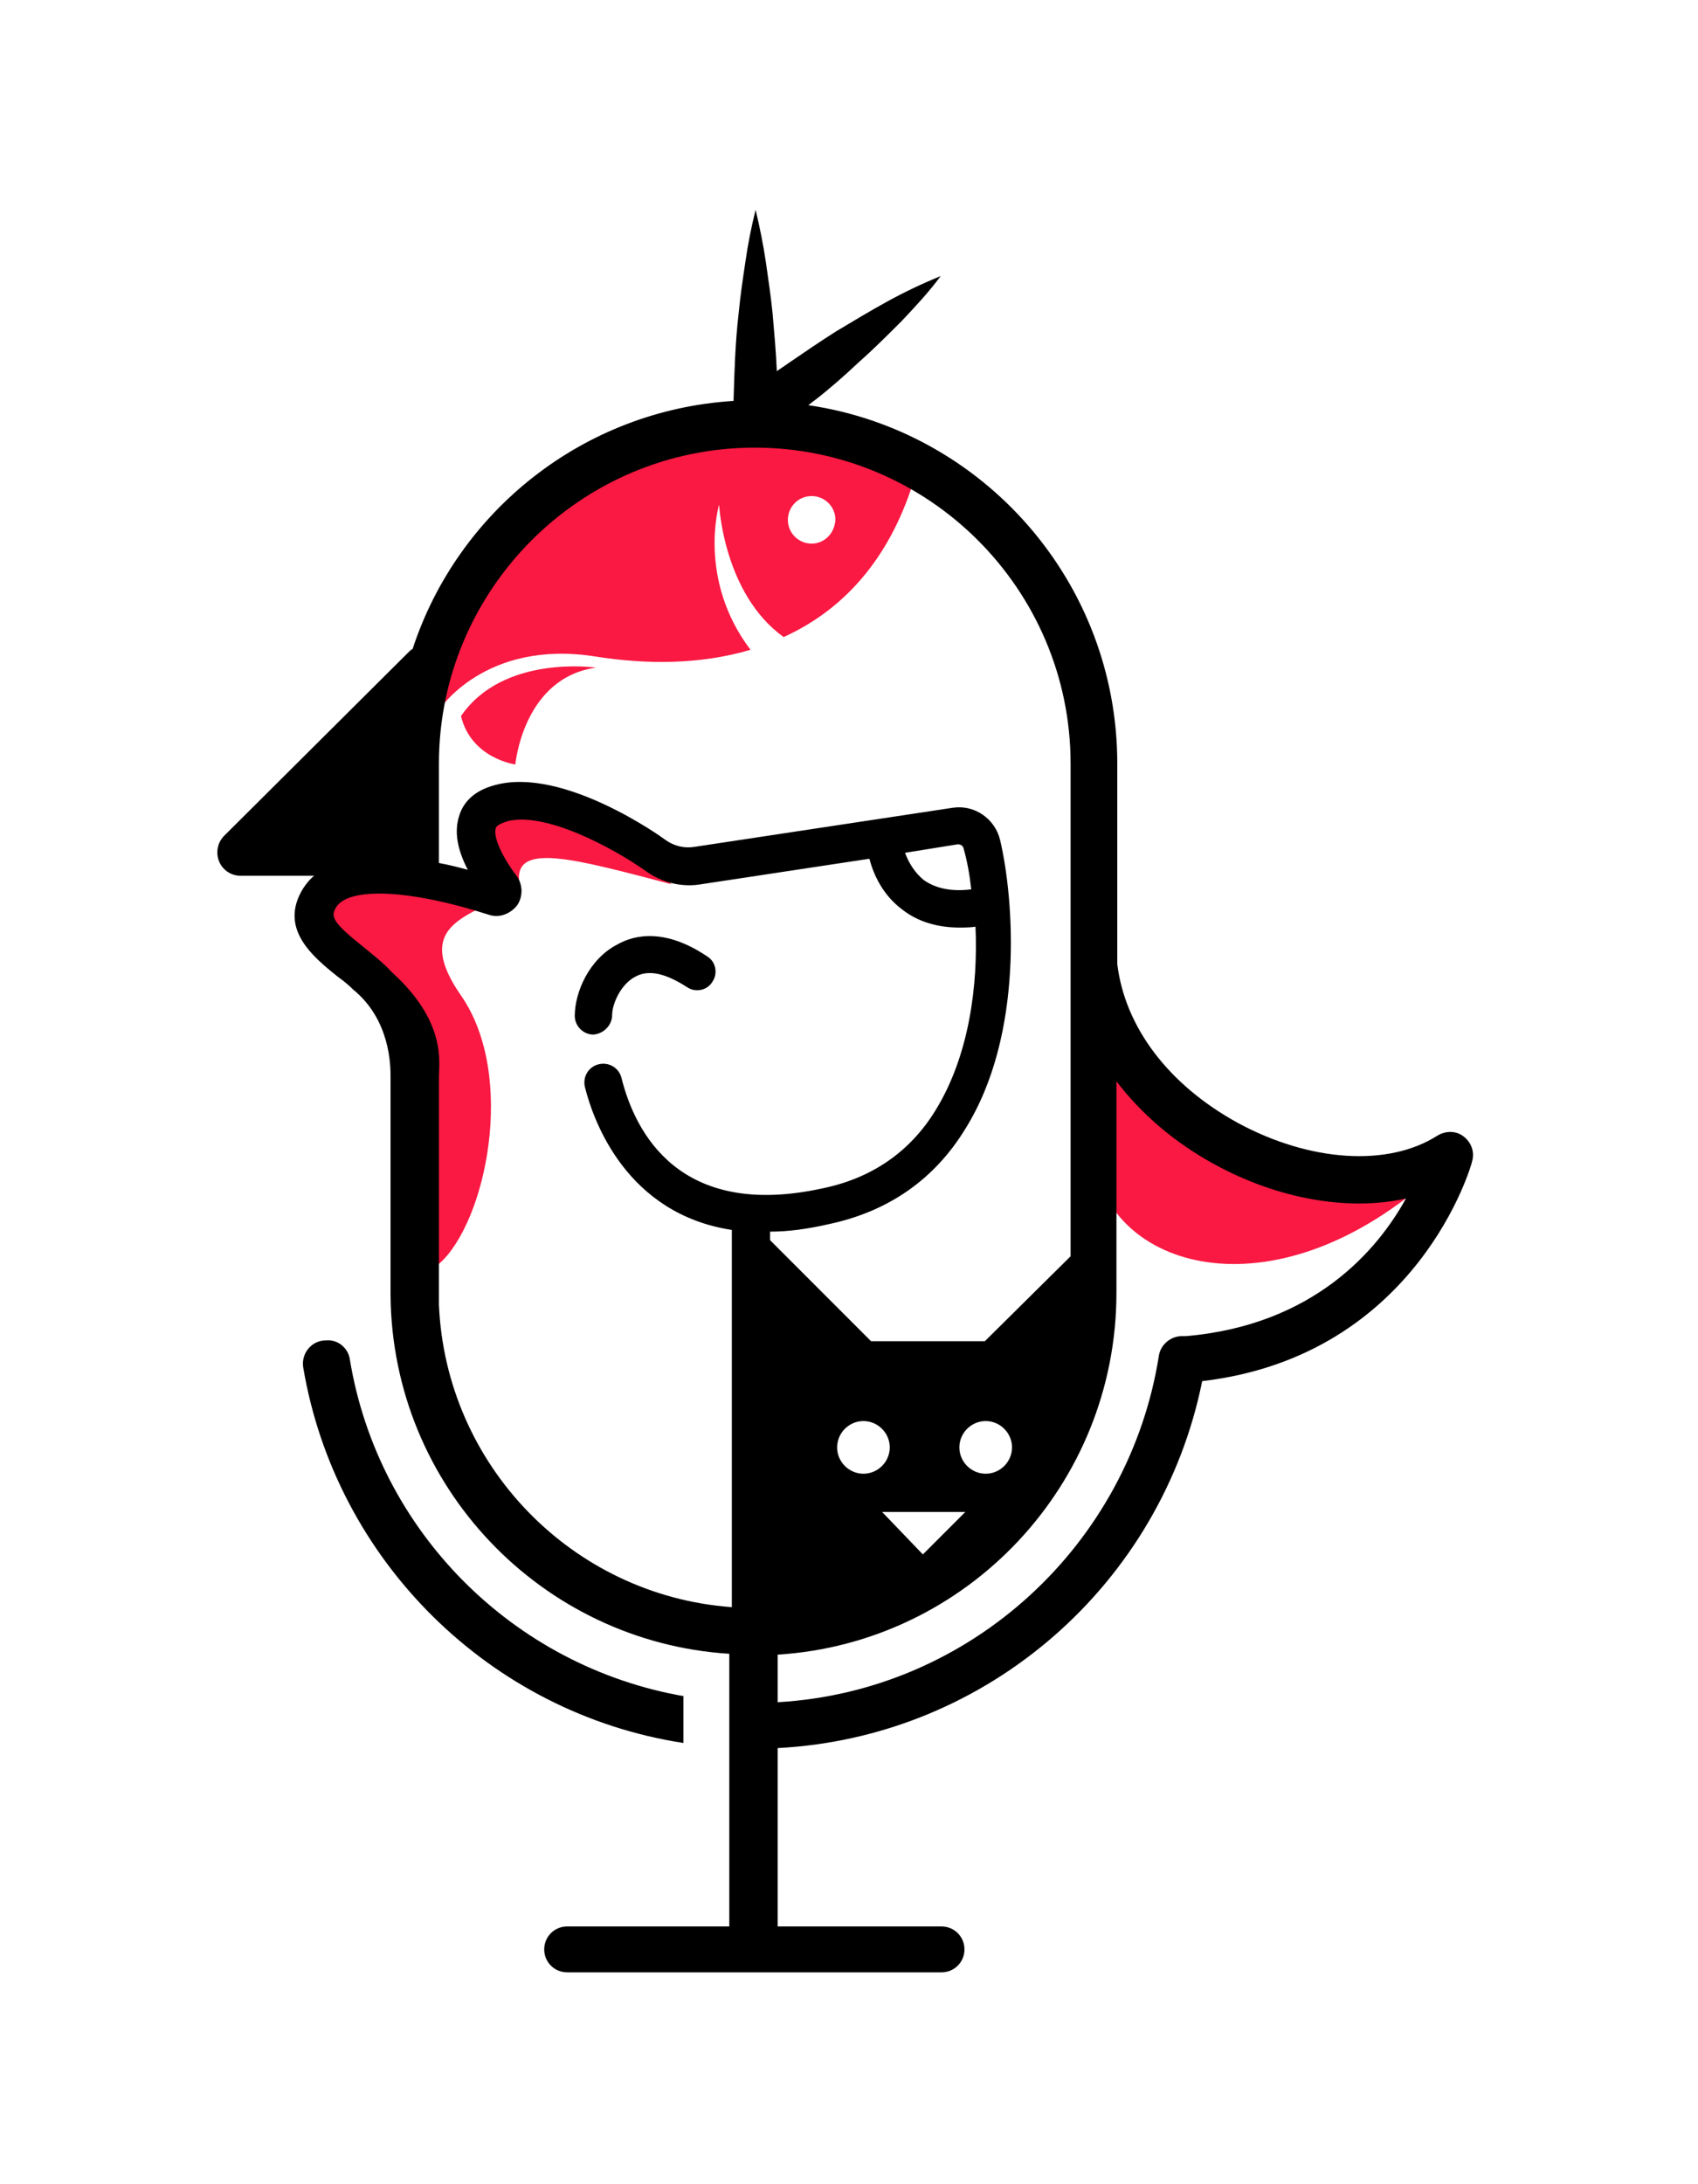 <?xml version="1.0" encoding="utf-8"?>
<svg version="1.1" id="Layer_1" xmlns="http://www.w3.org/2000/svg" xmlns:xlink="http://www.w3.org/1999/xlink" x="0px" y="0px"
	 viewBox="0 0 200 257.1" style="enable-background:new 0 0 200 257.1;" xml:space="preserve">
<style type="text/css">
	.st0{fill:#F91942;}
</style>
<g>
	<g>
		<path class="st0" d="M79.1,104.1c-11.5-3-18.8-5.1-17.9,0c-3.7,3.7-13.5,3.6-6.9,13.1s2.9,26.8-2.6,31.6h-1.9c0,0,0-11.2,0-19.4
			s-5.6-14.3-11.1-19.2s3.7-9.3,8.8-7.1c5.1,2.3,11.7,1.9,10.6-2.1s-2.2-7.8,5.7-5.9C71.8,96.9,79.1,104.1,79.1,104.1z"/>
		<g>
			<path class="st0" d="M99.5,51.3c-3.3-0.5-7.5-0.9-12.3-1.1c-3.1,0.3-6.3,0.8-9.5,1.7c-11.3,4.5-22,16.2-25.2,19.9
				c-0.4,1-0.7,2-0.9,3l0.1,8.8c0,0,5.4-8.4,18.5-6.3c5.7,0.9,12.1,1,18.2-0.8c-6.3-8.3-3.7-17.1-3.7-17.1s0.5,10.5,7.6,15.6
				c6.4-2.9,11.9-8.3,15-17.4C106.1,54.6,103.2,52.5,99.5,51.3z M95.6,64c-1.5,0-2.8-1.2-2.8-2.8c0-1.5,1.2-2.8,2.8-2.8
				c1.5,0,2.8,1.2,2.8,2.8C98.3,62.8,97.1,64,95.6,64z"/>
			<path class="st0" d="M70.2,78.6C61.6,79.8,60.7,90,60.7,90s-5.2-0.7-6.4-5.7C59.3,77,70.2,78.6,70.2,78.6z"/>
		</g>
		<path class="st0" d="M165.7,141c-18.7,14.3-37,7.1-37-6.6c0-13.7,6.1-9,6.1-9S149.6,142.3,165.7,141z"/>
		<g>
			<path d="M80.6,199.7c-20.2-3.5-36.1-19.5-39.4-39.7c-0.2-1.3-1.4-2.3-2.7-2.2c0,0-0.1,0-0.1,0c-1.7,0-2.9,1.5-2.7,3.1
				c3.8,22.8,22,40.8,44.8,44.3V199.7z"/>
		</g>
		<path d="M72.1,119.5c0-1.3,1-3.6,2.7-4.5c1.6-0.9,3.6-0.4,6.1,1.2c1,0.7,2.4,0.4,3-0.6c0.7-1,0.4-2.4-0.6-3
			c-4.9-3.3-8.5-2.6-10.6-1.4c-3.3,1.7-5,5.6-5,8.4c0,1.2,1,2.2,2.2,2.2C71.1,121.7,72.1,120.7,72.1,119.5z"/>
		<path d="M172.4,133.8c-0.9-0.7-2.1-0.7-3.1-0.1c-5.8,3.7-15,3.1-23.5-1.5c-8.2-4.5-13.3-11.3-14.2-18.7V89.9
			c0-21.4-15.8-39.2-36.4-42.2c0.3-0.2,0.5-0.4,0.8-0.6c1.8-1.4,3.5-2.9,5.2-4.5c1.7-1.5,3.3-3.1,5-4.8c1.6-1.7,3.2-3.4,4.6-5.3
			c-2.2,0.9-4.3,1.9-6.3,3c-2,1.1-4,2.3-6,3.5c-1.9,1.2-3.8,2.5-5.7,3.8c-0.4,0.3-0.9,0.6-1.3,0.9c-0.1-2.3-0.3-4.5-0.5-6.8
			c-0.2-2-0.5-4-0.8-6.1c-0.3-2-0.7-4-1.2-6.1c-0.5,2-0.9,4-1.2,6.1c-0.3,2-0.6,4-0.8,6.1c-0.4,3.4-0.5,6.9-0.6,10.3
			c-17.7,1.1-32.5,13-37.8,29.2c-0.2,0.1-0.3,0.2-0.5,0.4L26.4,98.4c-0.8,0.8-1,2-0.6,3c0.4,1,1.4,1.7,2.5,1.7h8.7
			c-0.5,0.4-0.9,0.9-1.3,1.5c-2.9,4.7,1.1,8,4.1,10.4c0.7,0.5,1.3,1,1.8,1.5l0,0c4.4,3.6,4.4,9,4.4,10.3v22.5v3.2
			c0.2,22.5,17.8,40.8,39.9,42.2v32.1H66.8c-1.5,0-2.7,1.2-2.7,2.7c0,1.5,1.2,2.7,2.7,2.7h44.1c1.5,0,2.7-1.2,2.7-2.7
			c0-1.5-1.2-2.7-2.7-2.7H91.6v-21c24.8-1.3,45.2-19.4,50-43.2c25.5-3,31.8-25.7,31.8-25.9C173.7,135.6,173.3,134.5,172.4,133.8z
			 M51.7,95.3v-3v-2.4c0-20.5,16.7-37.2,37.2-37.2c20.5,0,37.2,16.7,37.2,37.2v20.4v3.5v3.9v30.2L116,157.9h-13.4l-11.9-11.9v-1
			c2.1,0,4.4-0.3,7-0.9c7-1.5,12.4-5.3,16-11.2c7-11.2,5.7-27.2,4.1-34c-0.6-2.5-3-4.2-5.6-3.8l-30.4,4.6c-1.2,0.2-2.4-0.1-3.4-0.8
			c-0.5-0.4-12-8.6-20-6.5c-2.8,0.7-3.9,2.3-4.3,3.6c-0.6,1.8-0.3,3.9,1,6.4c-1.1-0.3-2.3-0.6-3.4-0.8V95.3z M113.7,178l-5,5l-4.8-5
			H113.7z M101.7,173.5c-1.7,0-3.1-1.4-3.1-3.1c0-1.7,1.4-3.1,3.1-3.1c1.7,0,3.1,1.4,3.1,3.1C104.8,172.1,103.4,173.5,101.7,173.5z
			 M113,170.4c0-1.7,1.4-3.1,3.1-3.1c1.7,0,3.1,1.4,3.1,3.1c0,1.7-1.4,3.1-3.1,3.1C114.4,173.5,113,172.1,113,170.4z M114.4,104.7
			c-2.3,0.3-4.2-0.1-5.6-1.1c-1.1-0.9-1.8-2.1-2.2-3.2l6.2-1c0.3,0,0.6,0.1,0.7,0.5C113.9,101.3,114.2,102.9,114.4,104.7z
			 M86.1,189.2c-18.7-1.4-33.6-16.7-34.4-35.6v-26.9c0-1.6,0.9-6.4-5.5-12.2l0,0c-1.1-1.2-2.4-2.2-3.5-3.1c-3.5-2.8-3.8-3.5-3.1-4.6
			c1.5-2.4,8.7-2.1,18,0.9c1.2,0.4,2.5-0.1,3.3-1.1c0.7-1,0.7-2.4,0-3.4c-2.1-2.8-2.8-4.9-2.5-5.7c0.1-0.4,0.8-0.6,1.3-0.8
			c4.4-1.2,12.3,3,16.3,5.8c1.9,1.4,4.3,2,6.6,1.6l19.8-3c0.5,1.9,1.6,4.3,3.9,6c1.8,1.4,4.1,2.1,6.7,2.1c0.6,0,1.2,0,1.9-0.1
			c0.3,6.8-0.7,15.1-4.7,21.6c-3,4.9-7.5,8-13.3,9.2c-16.9,3.7-22.1-6.6-23.7-13c-0.3-1.2-1.5-1.9-2.7-1.6c-1.2,0.3-1.9,1.5-1.6,2.7
			c1,4,4.9,14.9,17.3,16.8V189.2z M139.7,157.3c-0.1,0-0.3,0-0.4,0c0,0,0,0-0.1,0c-1.3,0-2.5,1-2.7,2.3
			c-3.5,22.2-22.1,39.5-44.9,40.8v-5.6c22.3-1.4,39.9-20,39.9-42.6v-24.9c2.9,3.8,6.8,7.2,11.6,9.8c7.5,4.1,15.8,5.5,22.5,4
			C162.3,147.1,154.8,156,139.7,157.3z"/>
	</g>
</g>
</svg>
